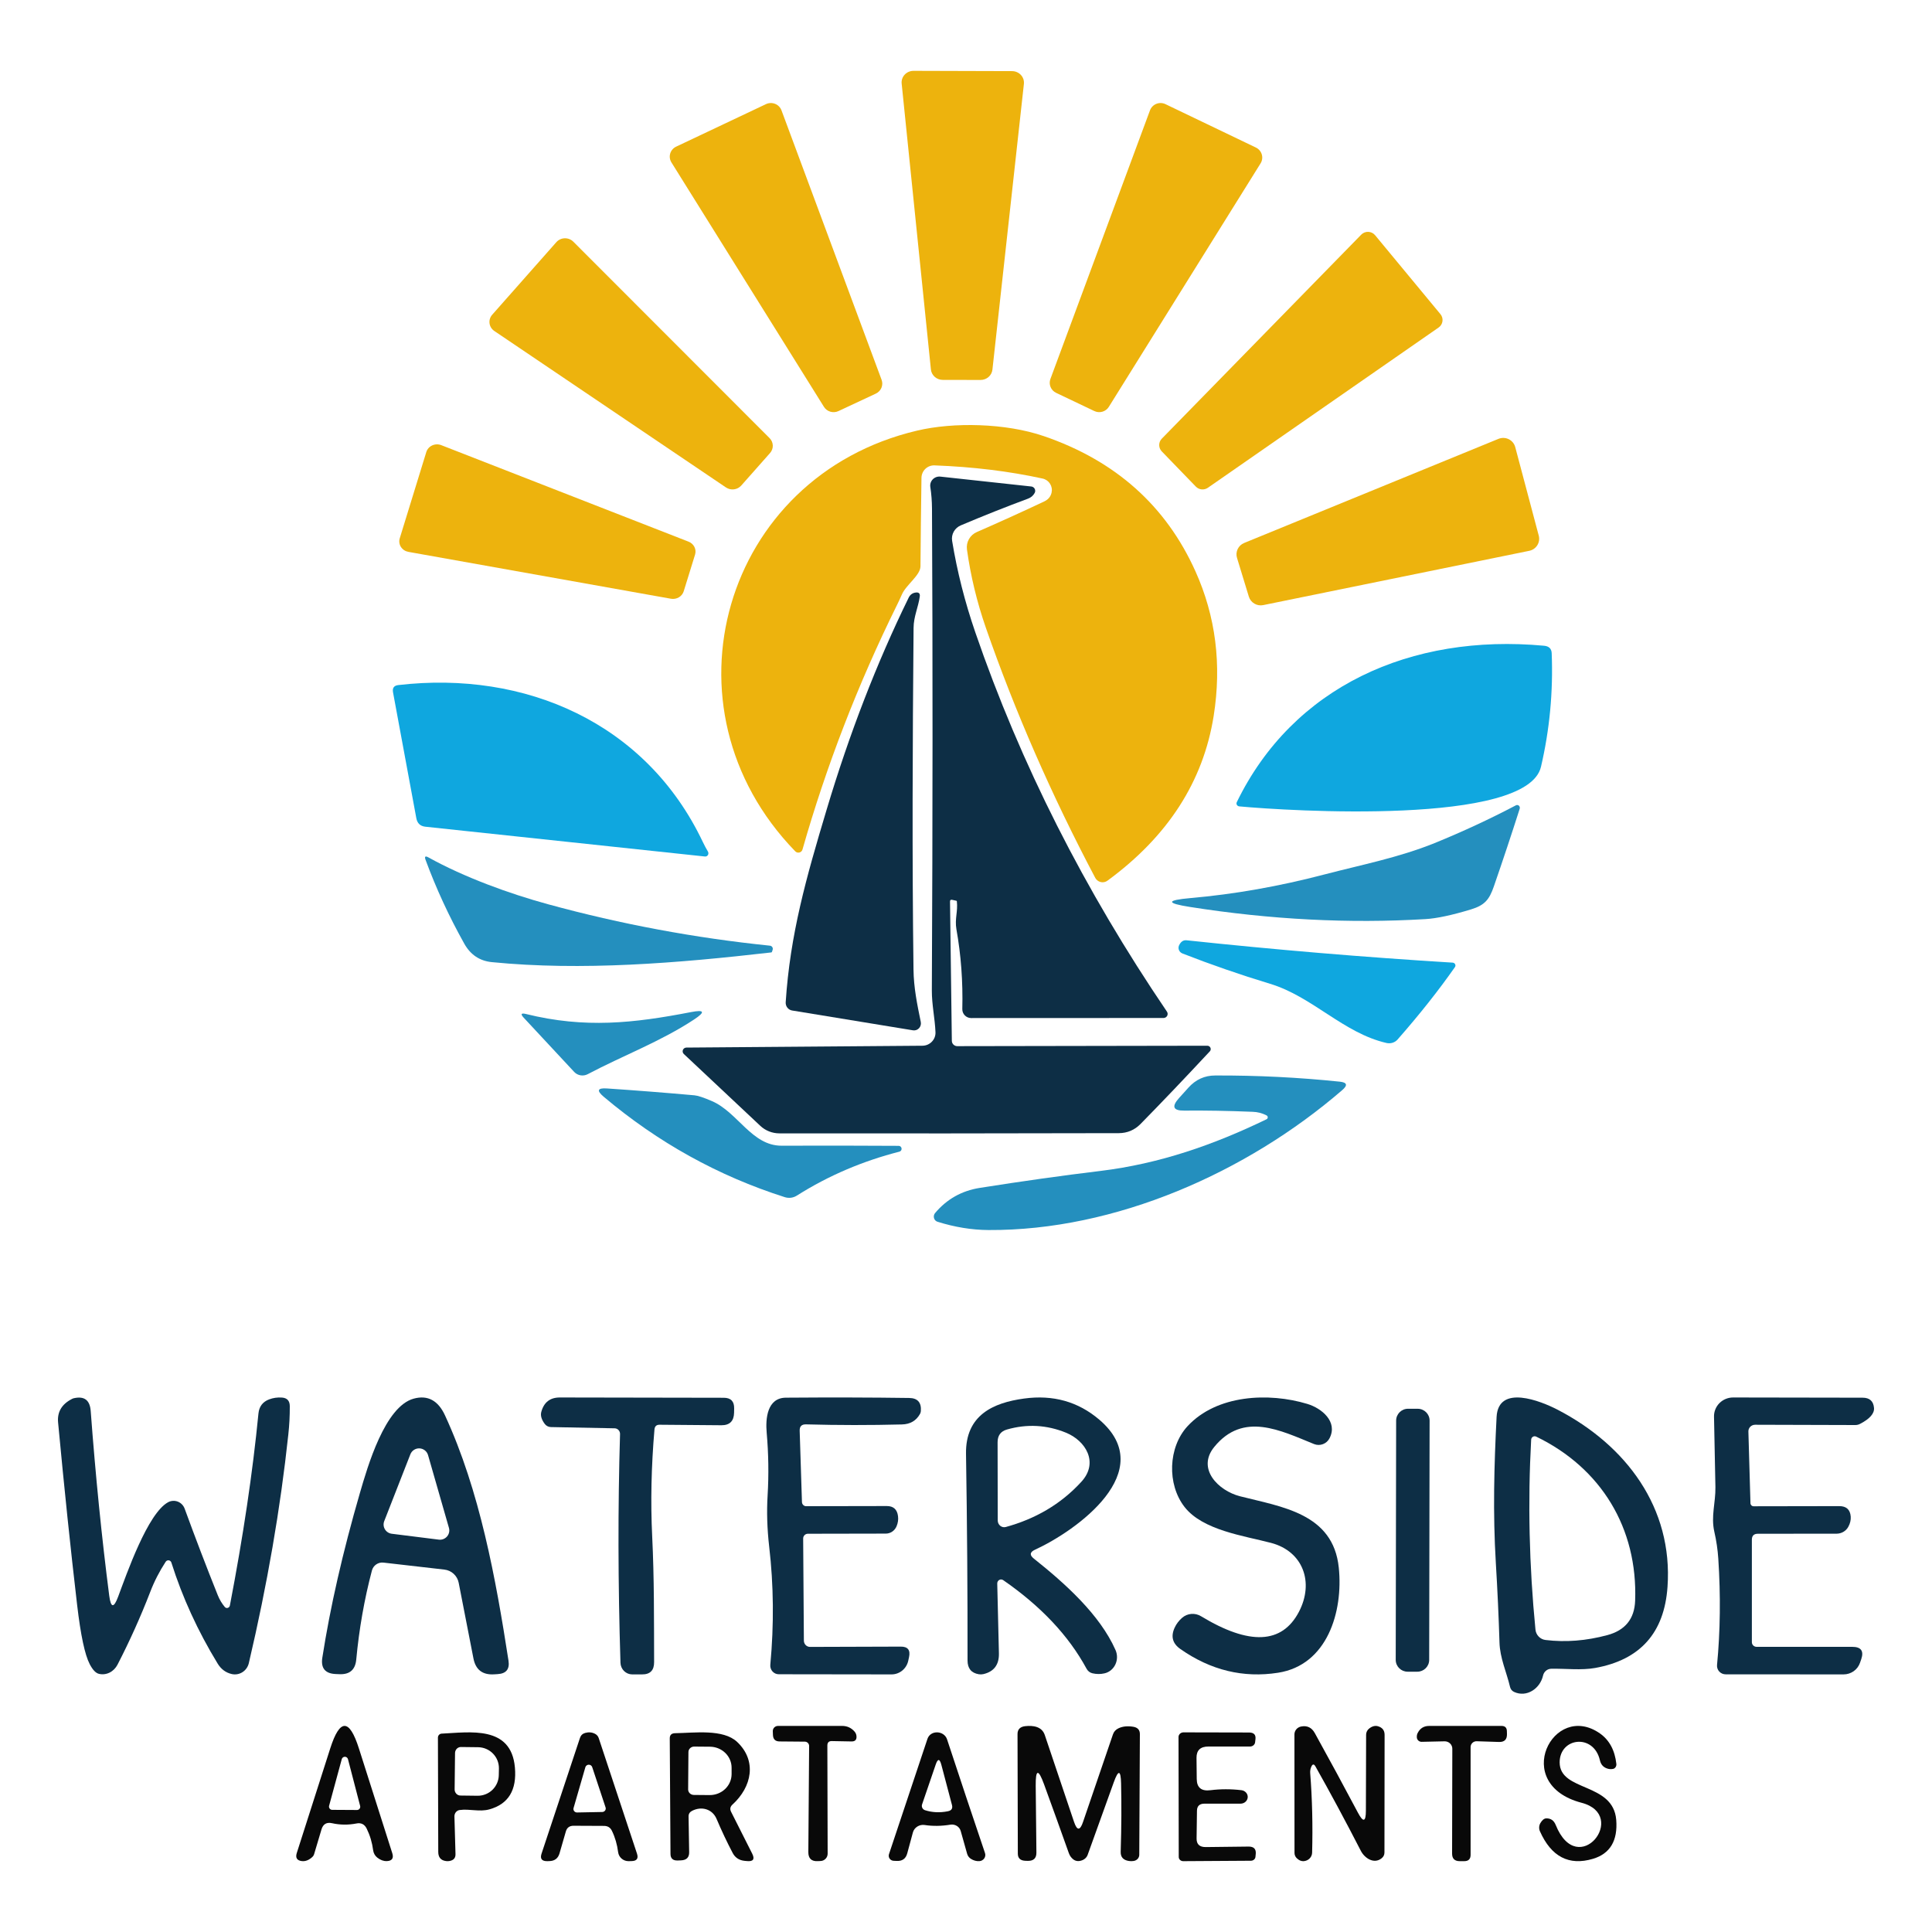 <svg xmlns="http://www.w3.org/2000/svg" width="300" height="300" viewBox="0 0 300 300" fill="none"><path d="M158.989 13.039L154.104 57.393C154.056 57.834 153.842 58.242 153.503 58.539C153.163 58.835 152.723 59 152.266 59L146.389 58.989C145.93 58.988 145.489 58.822 145.149 58.524C144.81 58.225 144.597 57.814 144.551 57.371L140.009 12.972C139.983 12.722 140.012 12.47 140.094 12.231C140.175 11.992 140.307 11.773 140.482 11.587C140.656 11.401 140.868 11.253 141.106 11.152C141.343 11.05 141.599 10.999 141.858 11L157.151 11.044C157.411 11.044 157.668 11.098 157.906 11.201C158.143 11.304 158.356 11.454 158.529 11.643C158.703 11.831 158.833 12.053 158.912 12.293C158.991 12.534 159.017 12.788 158.989 13.039Z" fill="#EDB30D"></path><path d="M121.347 17.128L136.896 58.982C137.044 59.385 137.034 59.827 136.868 60.222C136.701 60.617 136.391 60.938 135.996 61.121L130.195 63.833C129.805 64.015 129.359 64.05 128.944 63.93C128.529 63.81 128.174 63.543 127.947 63.182L104.259 25.219C104.131 25.014 104.048 24.786 104.015 24.547C103.983 24.309 104.002 24.067 104.071 23.837C104.14 23.606 104.257 23.392 104.415 23.209C104.573 23.026 104.769 22.877 104.99 22.772L118.942 16.169C119.162 16.066 119.402 16.008 119.647 16.001C119.891 15.993 120.134 16.036 120.361 16.127C120.588 16.217 120.792 16.353 120.962 16.525C121.132 16.698 121.263 16.903 121.347 17.128Z" fill="#EDB30D"></path><path d="M195.738 25.375L172.177 63.178C171.95 63.543 171.594 63.811 171.178 63.931C170.763 64.051 170.317 64.014 169.927 63.828L163.989 60.999C163.597 60.812 163.29 60.488 163.127 60.089C162.964 59.69 162.958 59.245 163.109 58.842L178.571 17.131C178.656 16.905 178.787 16.698 178.957 16.525C179.127 16.352 179.332 16.215 179.559 16.125C179.786 16.035 180.029 15.993 180.274 16.001C180.518 16.009 180.758 16.068 180.977 16.174L195.014 22.909C195.234 23.015 195.43 23.165 195.588 23.35C195.746 23.535 195.862 23.75 195.931 23.983C195.999 24.215 196.017 24.459 195.984 24.699C195.951 24.939 195.867 25.169 195.738 25.375Z" fill="#EDB30D"></path><path d="M180.401 68.119L211.374 36.435C211.515 36.29 211.686 36.177 211.875 36.102C212.063 36.027 212.266 35.993 212.469 36.001C212.672 36.01 212.871 36.06 213.053 36.15C213.235 36.24 213.396 36.367 213.524 36.523L223.679 48.792C223.803 48.944 223.894 49.119 223.947 49.307C224 49.495 224.013 49.692 223.986 49.886C223.959 50.079 223.893 50.265 223.79 50.432C223.688 50.599 223.552 50.743 223.39 50.855L187.551 75.746C187.269 75.939 186.927 76.027 186.585 75.993C186.244 75.959 185.926 75.805 185.689 75.559L180.401 70.094C180.144 69.828 180 69.474 180 69.106C180 68.738 180.144 68.384 180.401 68.119Z" fill="#EDB30D"></path><path d="M112.728 75.69L76.75 51.39C76.549 51.252 76.379 51.075 76.252 50.871C76.125 50.666 76.044 50.438 76.014 50.202C75.983 49.965 76.004 49.725 76.075 49.496C76.146 49.268 76.266 49.056 76.426 48.875L86.387 37.605C86.548 37.422 86.748 37.273 86.972 37.169C87.196 37.065 87.441 37.008 87.689 37.001C87.938 36.994 88.185 37.037 88.416 37.128C88.646 37.219 88.854 37.356 89.026 37.529L119.503 68.036C119.81 68.344 119.987 68.752 119.999 69.179C120.012 69.606 119.859 70.022 119.57 70.347L115.098 75.399C114.811 75.723 114.409 75.932 113.971 75.986C113.533 76.04 113.09 75.935 112.728 75.69Z" fill="#EDB30D"></path><path d="M139.282 93.95C133.208 106.256 128.317 118.91 124.609 131.912C124.577 132.025 124.515 132.128 124.431 132.209C124.346 132.291 124.242 132.349 124.128 132.377C124.014 132.405 123.895 132.403 123.782 132.37C123.669 132.337 123.567 132.275 123.486 132.191C101.817 109.872 112.306 73.957 142.396 66.869C148.058 65.523 156.179 65.69 162.096 67.726C173.198 71.531 181.04 78.522 185.623 88.699C188.775 95.701 189.72 103.189 188.46 111.162C186.843 121.354 181.344 129.884 171.963 136.752C171.816 136.861 171.647 136.936 171.467 136.974C171.287 137.011 171.102 137.009 170.922 136.968C170.743 136.926 170.574 136.847 170.428 136.735C170.281 136.623 170.16 136.481 170.072 136.318C163.279 123.457 157.613 110.502 153.075 97.455C151.696 93.479 150.72 89.437 150.149 85.327C150.073 84.771 150.181 84.204 150.458 83.713C150.736 83.223 151.166 82.836 151.685 82.613C155.237 81.062 158.718 79.483 162.13 77.873C162.76 77.576 163.146 77.12 163.287 76.504C163.341 76.27 163.348 76.027 163.308 75.79C163.268 75.552 163.181 75.325 163.053 75.121C162.925 74.918 162.758 74.741 162.561 74.602C162.364 74.464 162.142 74.365 161.907 74.313C156.679 73.17 151.08 72.488 145.11 72.265C144.851 72.255 144.592 72.297 144.349 72.388C144.106 72.48 143.884 72.62 143.695 72.799C143.507 72.978 143.356 73.194 143.251 73.433C143.146 73.672 143.09 73.929 143.086 74.19C143.019 78.693 142.967 83.276 142.93 87.942C142.919 89.344 140.694 90.802 140.038 92.326C139.793 92.889 139.541 93.431 139.282 93.95Z" fill="#EDB30D"></path><path d="M237.46 85.531L196.151 93.961C195.68 94.057 195.19 93.975 194.777 93.731C194.364 93.487 194.058 93.099 193.919 92.644L192.081 86.625C191.944 86.173 191.981 85.686 192.185 85.26C192.389 84.833 192.746 84.496 193.186 84.314L232.679 68.147C232.933 68.042 233.207 67.992 233.482 68.001C233.757 68.01 234.027 68.077 234.274 68.197C234.52 68.318 234.738 68.489 234.912 68.7C235.087 68.911 235.213 69.156 235.284 69.419L238.937 83.175C239.003 83.426 239.018 83.688 238.979 83.945C238.94 84.201 238.848 84.448 238.71 84.668C238.572 84.888 238.39 85.079 238.175 85.227C237.96 85.376 237.716 85.479 237.46 85.531Z" fill="#EDB30D"></path><path d="M68.517 69.122L106.917 84.108C107.316 84.263 107.641 84.555 107.828 84.926C108.015 85.297 108.051 85.721 107.929 86.116L106.169 91.806C106.048 92.2 105.779 92.537 105.414 92.753C105.048 92.968 104.612 93.047 104.189 92.973L63.424 85.696C63.184 85.653 62.957 85.564 62.756 85.432C62.555 85.301 62.385 85.13 62.258 84.932C62.13 84.734 62.047 84.512 62.015 84.281C61.983 84.05 62.002 83.816 62.071 83.592L66.196 70.195C66.264 69.972 66.38 69.765 66.537 69.588C66.694 69.41 66.888 69.267 67.107 69.166C67.326 69.065 67.564 69.008 67.807 69.001C68.05 68.993 68.291 69.034 68.517 69.122Z" fill="#EDB30D"></path><path d="M147.519 139.99L147.801 161.625C147.804 161.844 147.895 162.053 148.053 162.206C148.211 162.36 148.425 162.446 148.648 162.446L187.463 162.38C187.567 162.379 187.669 162.407 187.756 162.462C187.843 162.518 187.912 162.597 187.955 162.69C187.997 162.783 188.01 162.887 187.993 162.988C187.976 163.088 187.929 163.182 187.858 163.257C184.004 167.393 180.414 171.157 177.087 174.546C176.162 175.478 175.04 175.948 173.723 175.956C155.787 176 138.223 176.011 121.032 175.989C119.917 175.989 118.849 175.567 118.052 174.812L106.175 163.656C106.093 163.577 106.037 163.476 106.013 163.365C105.989 163.254 105.999 163.139 106.041 163.034C106.083 162.929 106.155 162.838 106.249 162.773C106.344 162.708 106.455 162.672 106.57 162.668L143.229 162.38C143.504 162.379 143.776 162.323 144.029 162.216C144.281 162.108 144.509 161.952 144.699 161.756C144.889 161.56 145.036 161.329 145.133 161.075C145.229 160.822 145.273 160.552 145.261 160.282C145.17 158.095 144.685 155.997 144.696 153.788C144.832 126.866 144.839 101.916 144.719 78.938C144.711 77.813 144.625 76.703 144.459 75.608C144.427 75.395 144.444 75.178 144.511 74.974C144.577 74.769 144.691 74.582 144.842 74.427C144.994 74.273 145.18 74.154 145.386 74.082C145.591 74.01 145.811 73.985 146.029 74.009L160.13 75.541C160.243 75.552 160.351 75.591 160.445 75.654C160.539 75.717 160.616 75.802 160.668 75.902C160.721 76.002 160.747 76.113 160.746 76.227C160.745 76.34 160.715 76.451 160.66 76.551C160.427 76.973 160.077 77.269 159.61 77.439C156.178 78.712 152.705 80.092 149.19 81.58C148.725 81.776 148.34 82.12 148.096 82.557C147.853 82.993 147.765 83.497 147.846 83.989C148.621 88.732 149.822 93.468 151.448 98.197C158.448 118.555 168.368 138.188 181.208 157.096C181.271 157.191 181.306 157.3 181.311 157.413C181.316 157.526 181.29 157.638 181.236 157.738C181.182 157.838 181.101 157.922 181.003 157.98C180.905 158.039 180.793 158.071 180.678 158.073L150.804 158.084C150.62 158.084 150.439 158.048 150.269 157.977C150.1 157.906 149.946 157.803 149.818 157.672C149.69 157.542 149.589 157.388 149.522 157.218C149.455 157.049 149.422 156.867 149.427 156.685C149.532 152.43 149.227 148.301 148.512 144.297C148.23 142.654 148.761 141.555 148.58 139.957C148.573 139.912 148.546 139.883 148.501 139.868L147.846 139.724C147.62 139.679 147.511 139.768 147.519 139.99Z" fill="#0D2E45"></path><path d="M141.859 97.512C141.707 115.381 141.62 132.893 141.848 150.55C141.881 153.35 142.413 155.938 142.977 158.682C143.013 158.855 143.007 159.034 142.96 159.205C142.913 159.375 142.826 159.531 142.708 159.659C142.589 159.788 142.442 159.884 142.279 159.942C142.116 159.999 141.942 160.014 141.772 159.987L122.99 156.908C122.702 156.859 122.441 156.702 122.259 156.467C122.076 156.233 121.985 155.937 122.002 155.637C122.686 145.096 125.183 136.306 128.353 125.743C131.885 113.927 136.134 102.948 141.099 92.805C141.345 92.307 141.74 92.039 142.282 92.002C142.695 91.979 142.876 92.18 142.825 92.604C142.597 94.299 141.87 95.716 141.859 97.512Z" fill="#0D2E45"></path><path d="M192.04 124.574C200.775 106.609 219.071 98.357 239.758 100.27C240.529 100.341 240.925 100.733 240.948 101.448C241.182 107.44 240.627 113.312 239.283 119.066C237.141 128.243 199.971 125.92 192.437 125.215C192.36 125.206 192.287 125.181 192.222 125.141C192.158 125.102 192.105 125.049 192.066 124.987C192.028 124.924 192.005 124.855 192.001 124.783C191.996 124.712 192.01 124.64 192.04 124.574Z" fill="#0FA7DF"></path><path d="M109.122 130.718C109.372 131.245 109.64 131.748 109.927 132.23C109.975 132.311 110 132.404 110 132.499C110 132.594 109.974 132.686 109.926 132.766C109.878 132.846 109.809 132.91 109.727 132.951C109.645 132.992 109.554 133.008 109.464 132.997L66.056 128.372C65.262 128.289 64.792 127.846 64.645 127.041L61.029 107.506C60.905 106.829 61.176 106.453 61.845 106.378C81.521 104.088 100.315 112.209 109.122 130.718Z" fill="#0FA7DF"></path><path d="M222.753 130.919C227.106 129.147 231.323 127.189 235.405 125.043C235.48 125.006 235.563 124.992 235.645 125.005C235.727 125.017 235.803 125.055 235.864 125.114C235.925 125.173 235.968 125.25 235.988 125.335C236.008 125.42 236.003 125.509 235.975 125.592C234.697 129.596 233.36 133.613 231.965 137.642C231.253 139.715 230.531 140.562 228.438 141.205C225.459 142.111 223.093 142.616 221.34 142.719C209.459 143.426 197.282 142.798 184.81 140.836C181.049 140.248 181.063 139.787 184.853 139.453C191.674 138.857 198.63 137.63 205.72 135.77C211.438 134.28 217.2 133.16 222.753 130.919Z" fill="#248FBE"></path><path d="M66.532 133.141C72.063 136.21 79.056 138.765 85.16 140.428C96.425 143.507 107.888 145.646 119.55 146.844C119.624 146.85 119.695 146.873 119.758 146.911C119.822 146.948 119.876 146.999 119.917 147.06C119.958 147.121 119.985 147.19 119.995 147.263C120.005 147.336 119.999 147.41 119.977 147.48L119.876 147.792C119.861 147.852 119.824 147.885 119.764 147.892C105.216 149.566 90.298 150.782 76.369 149.399C74.481 149.213 73.053 148.253 72.086 146.52C69.718 142.287 67.716 137.954 66.083 133.521C65.888 132.993 66.038 132.866 66.532 133.141Z" fill="#248FBE"></path><path d="M215.298 161.955C208.606 160.421 203.805 154.753 197.215 152.763C192.557 151.349 188.021 149.779 183.605 148.053C183.365 147.956 183.175 147.773 183.076 147.543C182.976 147.313 182.975 147.054 183.072 146.823C183.344 146.222 183.741 145.95 184.261 146.008C198.068 147.48 211.837 148.636 225.568 149.478C225.65 149.483 225.728 149.509 225.796 149.553C225.864 149.597 225.918 149.658 225.954 149.728C225.989 149.799 226.005 149.877 225.999 149.955C225.993 150.034 225.965 150.109 225.919 150.174C223.398 153.778 220.431 157.524 217.019 161.411C216.816 161.646 216.547 161.821 216.242 161.917C215.938 162.013 215.611 162.026 215.298 161.955Z" fill="#0FA7DF"></path><path d="M107.786 158.301C102.608 161.718 96.784 163.882 91.254 166.801C90.914 166.978 90.523 167.039 90.144 166.975C89.764 166.911 89.417 166.725 89.158 166.446L81.328 158.034C80.792 157.457 80.913 157.265 81.691 157.457C90.823 159.71 98.37 158.889 107.299 157.158C109.391 156.751 109.553 157.132 107.786 158.301Z" fill="#248FBE"></path><path d="M196.676 173.202C196.002 172.851 195.283 172.664 194.519 172.641C190.7 172.485 187.149 172.422 183.864 172.454C182.166 172.469 181.899 171.826 183.063 170.523L184.52 168.908C185.655 167.637 187.049 167.001 188.702 167.001C195.205 166.978 201.652 167.298 208.043 167.961C209.177 168.078 209.303 168.514 208.421 169.271C193.618 182.06 173.176 191.116 153.48 190.999C150.892 190.983 148.256 190.554 145.572 189.712C145.443 189.673 145.326 189.6 145.231 189.5C145.136 189.4 145.067 189.276 145.03 189.141C144.993 189.005 144.99 188.861 145.021 188.724C145.051 188.586 145.115 188.459 145.205 188.355C147.022 186.202 149.328 184.903 152.123 184.458C158.67 183.421 164.913 182.543 170.852 181.826C180.083 180.702 188.469 177.766 196.665 173.799C196.72 173.774 196.767 173.733 196.801 173.681C196.834 173.629 196.853 173.568 196.854 173.505C196.855 173.442 196.839 173.38 196.807 173.326C196.776 173.272 196.73 173.23 196.676 173.202Z" fill="#248FBE"></path><path d="M110.569 170.988C114.566 172.719 116.746 177.926 121.367 177.904C127.522 177.882 133.589 177.889 139.568 177.926C139.675 177.932 139.777 177.976 139.855 178.05C139.934 178.124 139.984 178.223 139.997 178.329C140.01 178.436 139.985 178.544 139.927 178.635C139.868 178.725 139.78 178.792 139.678 178.824C134.049 180.26 128.704 182.507 123.733 185.653C123.459 185.828 123.149 185.94 122.825 185.982C122.501 186.023 122.172 185.993 121.86 185.894C111.536 182.606 102.162 177.407 93.737 170.297C92.605 169.34 92.777 168.913 94.252 169.015C98.713 169.314 103.235 169.669 107.82 170.078C108.353 170.122 109.27 170.425 110.569 170.988Z" fill="#248FBE"></path><path d="M16.963 247.794C17.212 249.685 17.67 249.738 18.337 247.952C19.677 244.373 22.929 234.987 26.104 233.265C26.334 233.141 26.587 233.069 26.847 233.053C27.107 233.037 27.366 233.077 27.61 233.172C27.853 233.267 28.073 233.413 28.257 233.602C28.441 233.791 28.583 234.018 28.674 234.267C30.337 238.821 32.051 243.3 33.816 247.704C34.087 248.38 34.449 248.987 34.903 249.528C34.958 249.594 35.029 249.643 35.109 249.669C35.189 249.695 35.276 249.697 35.358 249.675C35.44 249.652 35.516 249.607 35.575 249.543C35.634 249.479 35.676 249.4 35.694 249.314C37.76 238.57 39.239 228.625 40.133 219.479C40.243 218.398 40.796 217.671 41.792 217.295C42.429 217.055 43.095 216.962 43.791 217.014C44.589 217.074 44.992 217.517 44.999 218.342C45.007 219.843 44.93 221.317 44.769 222.765C43.546 234.222 41.502 246.05 38.639 258.25C38.502 258.829 38.151 259.332 37.658 259.649C37.165 259.967 36.571 260.074 36.002 259.949C35.065 259.739 34.328 259.195 33.794 258.317C30.718 253.275 28.323 248.046 26.609 242.629C26.58 242.539 26.527 242.459 26.456 242.399C26.385 242.338 26.299 242.3 26.207 242.287C26.116 242.274 26.023 242.287 25.938 242.326C25.854 242.365 25.782 242.427 25.73 242.505C24.749 244.006 23.943 245.581 23.313 247.232C21.826 251.073 20.138 254.825 18.249 258.486C17.971 259.027 17.538 259.461 17.017 259.72C16.496 259.978 15.916 260.047 15.37 259.915C14.872 259.803 14.393 259.3 13.931 258.407C13.177 256.967 12.525 253.902 11.976 249.213C10.965 240.569 9.98 231.127 9.021 220.886C8.867 219.265 9.577 218.05 11.152 217.239C11.254 217.179 11.361 217.138 11.47 217.115C13.089 216.748 13.96 217.408 14.085 219.096C14.839 229.195 15.799 238.761 16.963 247.794Z" fill="#0D2E45"></path><path d="M59.552 242.641C59.154 242.593 58.753 242.692 58.422 242.918C58.091 243.144 57.853 243.483 57.751 243.872C56.574 248.334 55.762 252.947 55.317 257.71C55.166 259.275 54.305 260.027 52.735 259.967L52.158 259.945C50.497 259.884 49.795 259.038 50.051 257.405C51.274 249.549 53.218 241.027 55.883 231.839C57.083 227.719 59.767 218.385 64.251 217.177C66.417 216.59 68.036 217.463 69.108 219.796C74.498 231.489 76.978 245.057 78.959 257.868C79.163 259.185 78.601 259.881 77.272 259.956L76.729 259.99C74.924 260.103 73.853 259.275 73.513 257.507L71.226 245.779C71.123 245.246 70.853 244.759 70.454 244.39C70.055 244.02 69.547 243.787 69.006 243.725L59.552 242.641ZM59.665 236.196C59.584 236.401 59.551 236.622 59.568 236.841C59.586 237.061 59.653 237.273 59.766 237.463C59.878 237.652 60.033 237.814 60.217 237.934C60.402 238.055 60.612 238.133 60.831 238.16L68.135 239.074C68.373 239.105 68.616 239.075 68.84 238.989C69.065 238.902 69.264 238.761 69.42 238.579C69.577 238.396 69.685 238.178 69.735 237.943C69.785 237.708 69.776 237.465 69.708 237.235L66.47 225.959C66.388 225.665 66.215 225.405 65.976 225.216C65.737 225.026 65.444 224.917 65.139 224.903C64.834 224.889 64.533 224.972 64.278 225.139C64.022 225.306 63.827 225.55 63.718 225.834L59.665 236.196Z" fill="#0D2E45"></path><path d="M101.625 221.967C101.131 227.717 101.013 233.245 101.271 238.551C101.592 245.087 101.548 251.511 101.57 258.092C101.578 259.372 100.954 260.007 99.7 260H98.161C97.688 259.997 97.235 259.807 96.896 259.471C96.558 259.134 96.36 258.676 96.346 258.194C95.962 245.866 95.94 234.031 96.28 222.69C96.284 222.574 96.266 222.458 96.226 222.349C96.186 222.241 96.124 222.141 96.046 222.057C95.968 221.973 95.873 221.906 95.769 221.859C95.665 221.813 95.552 221.788 95.439 221.787L85.544 221.595C85.358 221.591 85.175 221.546 85.011 221.462C84.846 221.377 84.703 221.257 84.592 221.109C84.083 220.432 83.902 219.811 84.05 219.247C84.456 217.741 85.422 216.993 86.95 217L112.406 217.045C113.49 217.053 114.021 217.606 113.999 218.705L113.988 219.371C113.959 220.673 113.302 221.32 112.018 221.312L102.422 221.233C101.935 221.226 101.67 221.471 101.625 221.967Z" fill="#0D2E45"></path><path d="M272.959 238.161C272.339 238.161 272.029 238.47 272.029 239.087V254.998C272.029 255.189 272.106 255.373 272.244 255.509C272.382 255.644 272.569 255.72 272.764 255.72H287.62C288.975 255.72 289.442 256.353 289.021 257.617L288.826 258.182C288.649 258.711 288.306 259.171 287.847 259.498C287.387 259.824 286.834 260 286.265 260L267.965 259.989C267.777 259.99 267.591 259.952 267.42 259.878C267.248 259.804 267.094 259.695 266.967 259.559C266.841 259.423 266.745 259.262 266.685 259.087C266.625 258.912 266.604 258.727 266.621 258.543C267.127 253.274 267.192 247.775 266.817 242.046C266.725 240.63 266.518 239.226 266.197 237.834C265.657 235.44 266.403 233.362 266.369 230.934C266.3 227.471 266.227 223.817 266.151 219.97C266.143 219.582 266.214 219.198 266.359 218.838C266.505 218.478 266.722 218.15 266.998 217.873C267.273 217.597 267.603 217.377 267.966 217.227C268.329 217.077 268.719 217 269.113 217L289.227 217.034C290.314 217.034 290.904 217.565 290.996 218.626C291.064 219.492 290.341 220.316 288.826 221.099C288.607 221.217 288.358 221.279 288.102 221.28L272.534 221.235C272.394 221.234 272.255 221.262 272.126 221.315C271.997 221.368 271.88 221.446 271.783 221.544C271.685 221.642 271.609 221.758 271.559 221.885C271.508 222.013 271.485 222.148 271.489 222.285L271.811 233.43C271.817 233.557 271.872 233.676 271.964 233.762C272.056 233.849 272.179 233.896 272.304 233.893L285.588 233.87C286.698 233.863 287.295 234.405 287.379 235.496C287.417 236.031 287.291 236.562 287 237.089C286.827 237.407 286.568 237.673 286.251 237.86C285.934 238.046 285.57 238.147 285.198 238.15L272.959 238.161Z" fill="#0D2E45"></path><path d="M124.174 222.169L124.527 233.236C124.533 233.409 124.603 233.572 124.723 233.692C124.842 233.813 125.002 233.88 125.168 233.88L137.7 233.857C138.738 233.857 139.319 234.384 139.444 235.438C139.511 235.958 139.437 236.473 139.224 236.985C139.086 237.326 138.853 237.618 138.554 237.823C138.255 238.028 137.904 238.137 137.545 238.137L125.444 238.16C125.347 238.16 125.252 238.179 125.162 238.217C125.073 238.254 124.992 238.309 124.925 238.379C124.857 238.448 124.803 238.53 124.767 238.621C124.731 238.711 124.714 238.808 124.715 238.905L124.826 254.76C124.828 255.021 124.931 255.269 125.112 255.451C125.292 255.634 125.534 255.734 125.786 255.731L139.875 255.686C140.965 255.679 141.391 256.221 141.156 257.312L141.034 257.877C140.904 258.479 140.576 259.017 140.104 259.403C139.632 259.789 139.045 260 138.44 260L120.917 259.977C120.734 259.977 120.552 259.937 120.385 259.86C120.218 259.784 120.068 259.672 119.945 259.533C119.822 259.394 119.729 259.23 119.672 259.051C119.615 258.873 119.595 258.685 119.614 258.498C120.195 252.264 120.137 246.147 119.437 240.147C119.121 237.392 119.04 234.745 119.194 232.208C119.386 228.994 119.338 225.749 119.051 222.474C118.852 220.294 119.117 217.053 122.032 217.031C128.922 216.978 135.3 216.993 141.167 217.076C142.485 217.091 143.092 217.772 142.989 219.12C142.974 219.263 142.934 219.402 142.867 219.538C142.278 220.607 141.34 221.156 140.052 221.187C135.127 221.314 130.159 221.311 125.146 221.175C124.476 221.16 124.152 221.491 124.174 222.169Z" fill="#0D2E45"></path><path d="M160.555 242.035C165.352 245.853 170.784 250.707 173.221 256.226C173.376 256.58 173.454 256.966 173.448 257.355C173.442 257.745 173.352 258.127 173.185 258.475C173.018 258.822 172.779 259.125 172.485 259.362C172.19 259.599 171.849 259.763 171.485 259.841C170.881 259.977 170.267 259.973 169.642 259.83C169.232 259.733 168.923 259.492 168.715 259.109C165.941 253.988 161.625 249.404 155.769 245.357C155.678 245.296 155.574 245.261 155.467 245.257C155.359 245.253 155.252 245.28 155.158 245.334C155.064 245.389 154.986 245.469 154.932 245.566C154.878 245.664 154.851 245.774 154.852 245.887L155.111 256.722C155.154 258.486 154.353 259.564 152.707 259.954C152.47 260.007 152.229 260.014 151.985 259.977C150.821 259.781 150.239 259.068 150.239 257.837C150.253 247.265 150.174 236.572 150.002 225.76C149.905 219.746 154.206 217.82 159.013 217.166C163.519 216.551 167.414 217.643 170.698 220.444C180.076 228.441 167.152 237.687 160.716 240.638C159.897 241.014 159.843 241.479 160.555 242.035ZM156.178 237.113C160.695 235.874 164.694 233.621 167.928 230.074C170.655 227.078 168.564 223.71 165.535 222.471C162.531 221.247 159.47 221.082 156.351 221.976C155.388 222.253 154.906 222.91 154.906 223.947L154.928 236.099C154.928 236.259 154.963 236.416 155.03 236.559C155.098 236.703 155.195 236.828 155.316 236.926C155.436 237.023 155.577 237.091 155.726 237.124C155.876 237.156 156.03 237.152 156.178 237.113Z" fill="#0D2E45"></path><path d="M188.553 224.674C185.768 228.083 189.201 231.481 192.533 232.336C198.985 233.99 207.025 234.969 207.886 243.43C208.591 250.282 206.097 258.562 198.449 259.744C193.051 260.584 188.001 259.358 183.297 256.065C182.067 255.21 181.769 254.1 182.403 252.734C182.671 252.157 183.055 251.651 183.554 251.216C183.954 250.866 184.454 250.653 184.982 250.609C185.511 250.564 186.041 250.69 186.495 250.968C194.002 255.513 199.067 255.288 201.691 250.293C204.095 245.702 202.329 240.887 197.375 239.582C193.148 238.468 186.786 237.635 183.946 234.013C181.184 230.48 181.385 224.719 184.404 221.456C188.944 216.551 197.029 216.191 203.011 218.002C205.214 218.666 207.774 220.747 206.455 223.324C206.238 223.749 205.872 224.078 205.428 224.246C204.983 224.415 204.492 224.411 204.051 224.235C198.851 222.131 193.059 219.15 188.553 224.674Z" fill="#0D2E45"></path><path d="M239.605 260.176C239.146 262.214 237.059 263.621 235.113 262.724C234.778 262.569 234.566 262.31 234.479 261.948C233.932 259.633 232.905 257.461 232.839 255.023C232.716 250.998 232.526 246.879 232.271 242.669C231.801 234.913 232.009 227.534 232.391 220.01C232.665 214.902 239.256 217.55 241.846 218.891C252.504 224.42 259.794 234.126 258.931 246.403C258.435 253.546 254.69 257.745 247.694 259.001C245.53 259.389 243.125 259.079 240.873 259.123C240.578 259.128 240.292 259.235 240.062 259.426C239.832 259.617 239.671 259.881 239.605 260.176ZM253.903 248.564C254.318 237.295 248.623 227.955 238.545 223.079C238.464 223.039 238.375 223.019 238.284 223.023C238.194 223.026 238.106 223.052 238.028 223.098C237.95 223.144 237.885 223.209 237.838 223.287C237.791 223.365 237.763 223.453 237.758 223.545C237.226 233.258 237.448 243.09 238.425 253.04C238.465 253.452 238.643 253.837 238.93 254.131C239.216 254.426 239.594 254.611 239.999 254.658C243.111 255.034 246.302 254.783 249.574 253.904C252.358 253.158 253.801 251.378 253.903 248.564Z" fill="#0D2E45"></path><path d="M220.144 218.753L218.643 218.75C217.623 218.749 216.794 219.569 216.792 220.583L216.727 257.741C216.725 258.755 217.551 259.578 218.571 259.58L220.072 259.582C221.092 259.584 221.921 258.764 221.923 257.75L221.988 220.592C221.99 219.578 221.164 218.755 220.144 218.753Z" fill="#0D2E45"></path><path d="M212.095 281.198L212.129 269.366C212.129 269.181 212.172 268.998 212.255 268.831C212.338 268.663 212.458 268.516 212.608 268.4C213.071 268.041 213.523 267.924 213.963 268.048C214.654 268.246 215 268.693 215 269.388L214.977 287.647C214.977 288.013 214.833 288.314 214.544 288.548C213.36 289.504 211.913 288.548 211.321 287.416C208.921 282.751 206.57 278.379 204.269 274.299C204.034 273.882 203.817 273.893 203.62 274.332C203.476 274.654 203.419 274.995 203.449 275.354C203.761 279.353 203.859 283.465 203.745 287.691C203.735 288.01 203.608 288.315 203.387 288.552C203.166 288.789 202.865 288.944 202.538 288.987C202.128 289.046 201.737 288.9 201.365 288.548C201.252 288.44 201.163 288.313 201.103 288.173C201.042 288.034 201.011 287.885 201.011 287.735L201 269.322C200.999 269.032 201.102 268.75 201.291 268.526C201.48 268.302 201.744 268.148 202.037 268.092C202.971 267.909 203.677 268.246 204.155 269.103C206.411 273.175 208.647 277.302 210.865 281.484C211.678 283.015 212.088 282.92 212.095 281.198Z" fill="#090909"></path><path d="M128.472 271.046L128.517 287.836C128.518 288.128 128.406 288.41 128.206 288.621C128.006 288.833 127.733 288.959 127.443 288.974L126.984 288.996C125.999 289.048 125.51 288.58 125.518 287.59L125.641 271.124C125.642 271.036 125.627 270.949 125.594 270.867C125.562 270.785 125.514 270.71 125.452 270.647C125.391 270.584 125.318 270.533 125.237 270.498C125.156 270.463 125.069 270.445 124.981 270.443L121.064 270.41C120.4 270.41 120.053 270.079 120.023 269.417L120.001 268.826C119.996 268.719 120.014 268.612 120.052 268.512C120.091 268.412 120.149 268.321 120.224 268.244C120.3 268.167 120.39 268.105 120.49 268.063C120.59 268.022 120.698 268 120.806 268H130.766C131.527 268 132.162 268.283 132.669 268.848C132.863 269.064 132.971 269.305 132.993 269.573C133.046 270.146 132.785 270.425 132.21 270.41L129.177 270.354C128.707 270.339 128.472 270.57 128.472 271.046Z" fill="#090909"></path><path d="M174.08 276.903C174.032 274.833 173.654 274.781 172.947 276.748L168.895 288.011C168.821 288.217 168.696 288.404 168.531 288.558C168.365 288.711 168.163 288.827 167.941 288.895C167.456 289.057 167.031 289.002 166.666 288.729C166.34 288.479 166.105 288.147 165.962 287.734C164.683 284.139 163.404 280.587 162.124 277.08C161.234 274.634 160.801 274.7 160.825 277.279L160.932 287.679C160.94 288.578 160.46 289.002 159.49 288.95L159.168 288.939C158.421 288.895 158.048 288.527 158.048 287.834L158 269.288C157.992 268.551 158.386 268.135 159.18 268.039C160.456 267.895 161.791 268.105 162.232 269.409C163.63 273.573 165.144 278.067 166.773 282.894C167.242 284.293 167.711 284.293 168.179 282.894C169.602 278.701 171.147 274.177 172.816 269.321C172.959 268.894 173.245 268.577 173.674 268.371C174.31 268.068 175.069 267.987 175.951 268.127C176.658 268.238 177.008 268.625 177 269.288L176.905 288.022C176.904 288.252 176.815 288.474 176.654 288.649C176.492 288.823 176.268 288.938 176.022 288.972C175.776 289.009 175.534 289.009 175.295 288.972C174.421 288.84 173.996 288.364 174.02 287.547C174.139 283.649 174.159 280.101 174.08 276.903Z" fill="#090909"></path><path d="M228.354 271.284V288.017C228.354 288.68 228.019 289.007 227.347 289H226.669C225.877 289 225.481 288.609 225.481 287.827L225.515 271.541C225.515 271.388 225.484 271.237 225.423 271.095C225.363 270.954 225.274 270.827 225.162 270.719C225.05 270.612 224.918 270.528 224.773 270.472C224.627 270.415 224.472 270.387 224.315 270.39L220.752 270.469C220.562 270.472 220.379 270.403 220.24 270.276C220.101 270.149 220.017 269.974 220.005 269.787C219.982 269.519 220.035 269.273 220.163 269.05C220.533 268.35 221.121 268 221.928 268H233.151C233.702 268 233.981 268.272 233.988 268.815L234 269.273C234.015 270.115 233.6 270.521 232.755 270.491L229.305 270.379C229.181 270.375 229.059 270.395 228.943 270.438C228.828 270.482 228.723 270.548 228.635 270.632C228.546 270.717 228.475 270.818 228.427 270.93C228.379 271.042 228.354 271.162 228.354 271.284Z" fill="#090909"></path><path d="M49.924 284.059L48.768 287.937C48.717 288.098 48.625 288.241 48.502 288.351C47.976 288.837 47.435 289.05 46.88 288.99C46.117 288.901 45.85 288.486 46.08 287.746L51.279 271.494C52.768 266.832 54.253 266.835 55.734 271.505L60.911 287.757C61.163 288.549 60.878 288.96 60.056 288.99C59.552 289.005 59.063 288.826 58.589 288.452C58.234 288.172 58.002 287.765 57.945 287.32C57.789 286.125 57.456 285.004 56.945 283.958C56.612 283.27 56.075 283.001 55.334 283.151C54.06 283.397 52.801 283.382 51.557 283.106C50.72 282.919 50.175 283.237 49.924 284.059ZM51.101 280.405C51.083 280.479 51.081 280.556 51.096 280.63C51.112 280.705 51.144 280.775 51.19 280.835C51.236 280.896 51.294 280.945 51.362 280.979C51.429 281.013 51.504 281.031 51.579 281.032L55.434 281.055C55.511 281.055 55.586 281.038 55.655 281.005C55.724 280.972 55.784 280.923 55.831 280.862C55.879 280.801 55.911 280.731 55.927 280.655C55.943 280.58 55.942 280.502 55.923 280.427L54.034 273.164C54.006 273.057 53.943 272.962 53.856 272.894C53.769 272.826 53.661 272.789 53.551 272.789C53.441 272.789 53.334 272.826 53.246 272.894C53.159 272.962 53.096 273.057 53.068 273.164L51.101 280.405Z" fill="#090909"></path><path d="M93.788 283.525L89.063 283.503C88.434 283.503 88.035 283.798 87.865 284.389L86.878 287.801C86.649 288.578 86.12 288.974 85.292 288.989L84.992 289C84.127 289.014 83.828 288.622 84.094 287.823L90.061 269.853C90.194 269.457 90.464 269.202 90.871 269.087C91.418 268.935 91.928 268.982 92.401 269.227C92.683 269.378 92.871 269.598 92.967 269.886L98.912 287.833C99.164 288.596 98.875 288.982 98.047 288.989L97.603 289C97.206 289.002 96.822 288.862 96.523 288.605C96.225 288.348 96.033 287.993 95.984 287.607C95.829 286.397 95.507 285.292 95.019 284.291C94.775 283.78 94.365 283.525 93.788 283.525ZM89.063 280.749C89.039 280.831 89.034 280.916 89.05 281C89.066 281.083 89.102 281.162 89.155 281.229C89.208 281.296 89.276 281.35 89.355 281.387C89.433 281.424 89.519 281.442 89.606 281.44L93.522 281.365C93.609 281.363 93.694 281.34 93.77 281.3C93.846 281.26 93.912 281.203 93.962 281.134C94.011 281.065 94.043 280.985 94.056 280.901C94.068 280.817 94.06 280.732 94.032 280.652L91.958 274.4C91.922 274.288 91.85 274.191 91.752 274.123C91.655 274.054 91.537 274.019 91.417 274.021C91.297 274.024 91.181 274.064 91.087 274.136C90.992 274.208 90.924 274.308 90.893 274.421L89.063 280.749Z" fill="#090909"></path><path d="M147.586 283.332C146.191 283.562 144.856 283.58 143.58 283.386C143.183 283.327 142.777 283.412 142.441 283.625C142.104 283.837 141.86 284.162 141.755 284.538L140.876 287.79C140.654 288.622 140.101 289.014 139.218 288.963L138.762 288.942C138.639 288.937 138.519 288.904 138.412 288.845C138.304 288.787 138.212 288.706 138.142 288.607C138.072 288.508 138.026 288.394 138.009 288.275C137.991 288.156 138.001 288.034 138.039 287.919C140.005 282.004 141.996 276.035 144.014 270.012C144.492 268.601 146.607 268.698 147.063 270.098C149.095 276.272 151.057 282.151 152.949 287.736C152.997 287.874 153.011 288.022 152.991 288.167C152.971 288.311 152.917 288.45 152.834 288.572C152.75 288.693 152.639 288.795 152.508 288.868C152.378 288.942 152.232 288.985 152.081 288.996C151.628 289.025 151.187 288.906 150.757 288.64C150.477 288.46 150.272 288.185 150.178 287.865L149.177 284.312C149.086 283.988 148.872 283.708 148.578 283.527C148.284 283.346 147.931 283.277 147.586 283.332ZM146.173 274.039C145.913 273.063 145.62 273.052 145.294 274.007L143.179 280.188C143.148 280.277 143.135 280.371 143.142 280.465C143.149 280.559 143.174 280.65 143.218 280.734C143.261 280.819 143.322 280.893 143.395 280.955C143.469 281.016 143.554 281.063 143.647 281.092C144.759 281.444 145.935 281.498 147.174 281.254C147.753 281.146 147.968 280.816 147.819 280.263L146.173 274.039Z" fill="#090909"></path><path d="M71.377 281.06C71.15 281.089 70.941 281.207 70.79 281.39C70.64 281.573 70.559 281.808 70.564 282.051L70.729 287.907C70.742 288.438 70.505 288.775 70.018 288.919C69.764 288.998 69.507 289.019 69.246 288.983C68.45 288.876 68.052 288.402 68.052 287.562L68 269.821C68 269.66 68.06 269.504 68.168 269.387C68.275 269.271 68.422 269.203 68.577 269.197C72.963 268.993 79.368 267.884 79.954 274.44C80.27 277.971 78.942 280.145 75.97 280.963C74.415 281.383 72.932 280.845 71.377 281.06ZM70.657 272.211L70.595 277.852C70.593 277.977 70.615 278.1 70.66 278.216C70.704 278.331 70.77 278.436 70.853 278.525C70.936 278.614 71.035 278.685 71.145 278.734C71.254 278.783 71.372 278.809 71.491 278.81L74.157 278.843C75.022 278.852 75.854 278.519 76.472 277.918C77.089 277.316 77.442 276.495 77.452 275.635L77.473 274.601C77.478 274.174 77.399 273.749 77.239 273.352C77.079 272.955 76.842 272.593 76.542 272.287C76.242 271.981 75.884 271.737 75.489 271.569C75.094 271.4 74.669 271.312 74.24 271.307L71.573 271.275C71.454 271.273 71.336 271.296 71.225 271.343C71.115 271.389 71.014 271.458 70.929 271.545C70.844 271.632 70.776 271.735 70.73 271.85C70.683 271.964 70.658 272.087 70.657 272.211Z" fill="#090909"></path><path d="M113.523 281.332L116.806 287.842C117.237 288.71 116.95 289.09 115.946 288.982L115.617 288.95C114.772 288.864 114.157 288.459 113.772 287.734C112.889 286.055 112.055 284.291 111.269 282.44C110.624 280.912 108.948 280.417 107.454 281.192C107.091 281.379 106.914 281.669 106.921 282.064L107.012 287.605C107.027 288.416 106.608 288.839 105.755 288.875L105.246 288.896C104.491 288.925 104.113 288.581 104.113 287.863L104 269.948C103.993 269.41 104.272 269.137 104.838 269.13C107.839 269.087 112.289 268.442 114.463 270.486C117.565 273.413 116.761 277.458 113.738 280.213C113.383 280.536 113.311 280.909 113.523 281.332ZM106.899 272.057L106.854 277.867C106.854 278.093 106.948 278.309 107.116 278.468C107.283 278.628 107.511 278.717 107.748 278.717L110.194 278.739C111.092 278.744 111.955 278.406 112.594 277.799C113.233 277.192 113.596 276.365 113.602 275.5V274.51C113.605 274.082 113.52 273.657 113.353 273.261C113.186 272.864 112.939 272.503 112.627 272.198C112.314 271.894 111.943 271.651 111.533 271.485C111.123 271.318 110.684 271.231 110.239 271.228L107.793 271.207C107.556 271.207 107.329 271.296 107.161 271.456C106.993 271.615 106.899 271.831 106.899 272.057Z" fill="#090909"></path><path d="M185.794 272.95L185.829 276.254C185.845 277.589 186.558 278.165 187.969 277.982C189.543 277.786 191.149 277.786 192.785 277.982C193.064 278.02 193.318 278.155 193.496 278.36C193.674 278.564 193.763 278.824 193.745 279.088C193.727 279.351 193.604 279.599 193.4 279.781C193.197 279.964 192.927 280.067 192.645 280.072H187.057C186.277 280.065 185.88 280.426 185.864 281.155L185.806 285.466C185.79 286.378 186.27 286.826 187.244 286.812L193.872 286.735C194.675 286.728 195.049 287.096 194.995 287.84L194.948 288.322C194.936 288.486 194.858 288.641 194.728 288.754C194.598 288.868 194.426 288.932 194.247 288.934L183.737 289C183.645 289.001 183.554 288.986 183.469 288.954C183.384 288.922 183.307 288.875 183.241 288.815C183.176 288.755 183.124 288.683 183.089 288.604C183.053 288.525 183.035 288.44 183.035 288.354L183 269.722C183 269.531 183.081 269.347 183.226 269.211C183.371 269.076 183.567 269 183.772 269L193.966 269.022C194.699 269.029 195.026 269.372 194.948 270.05L194.89 270.554C194.867 270.731 194.775 270.894 194.63 271.013C194.486 271.132 194.3 271.198 194.106 271.199H187.641C186.402 271.199 185.786 271.783 185.794 272.95Z" fill="#090909"></path><path d="M248.436 273.348C247.474 269.144 242.192 269.781 242.182 273.654C242.182 278.255 250.497 276.71 250.968 282.595C251.219 285.828 250.012 287.843 247.349 288.638C243.625 289.744 240.881 288.316 239.117 284.355C239.031 284.16 238.991 283.943 239.002 283.725C239.013 283.506 239.074 283.294 239.18 283.106C239.459 282.621 239.766 282.371 240.1 282.356C240.798 282.341 241.286 282.678 241.565 283.367C245.037 292.001 252.976 281.868 245.592 279.936C234.547 277.051 241.188 264.089 248.436 269.167C249.901 270.197 250.751 271.776 250.988 273.904C251.005 274.084 250.96 274.264 250.863 274.407C250.766 274.55 250.624 274.647 250.466 274.677C250.117 274.745 249.779 274.711 249.451 274.574C248.914 274.362 248.576 273.953 248.436 273.348Z" fill="#090909"></path></svg>